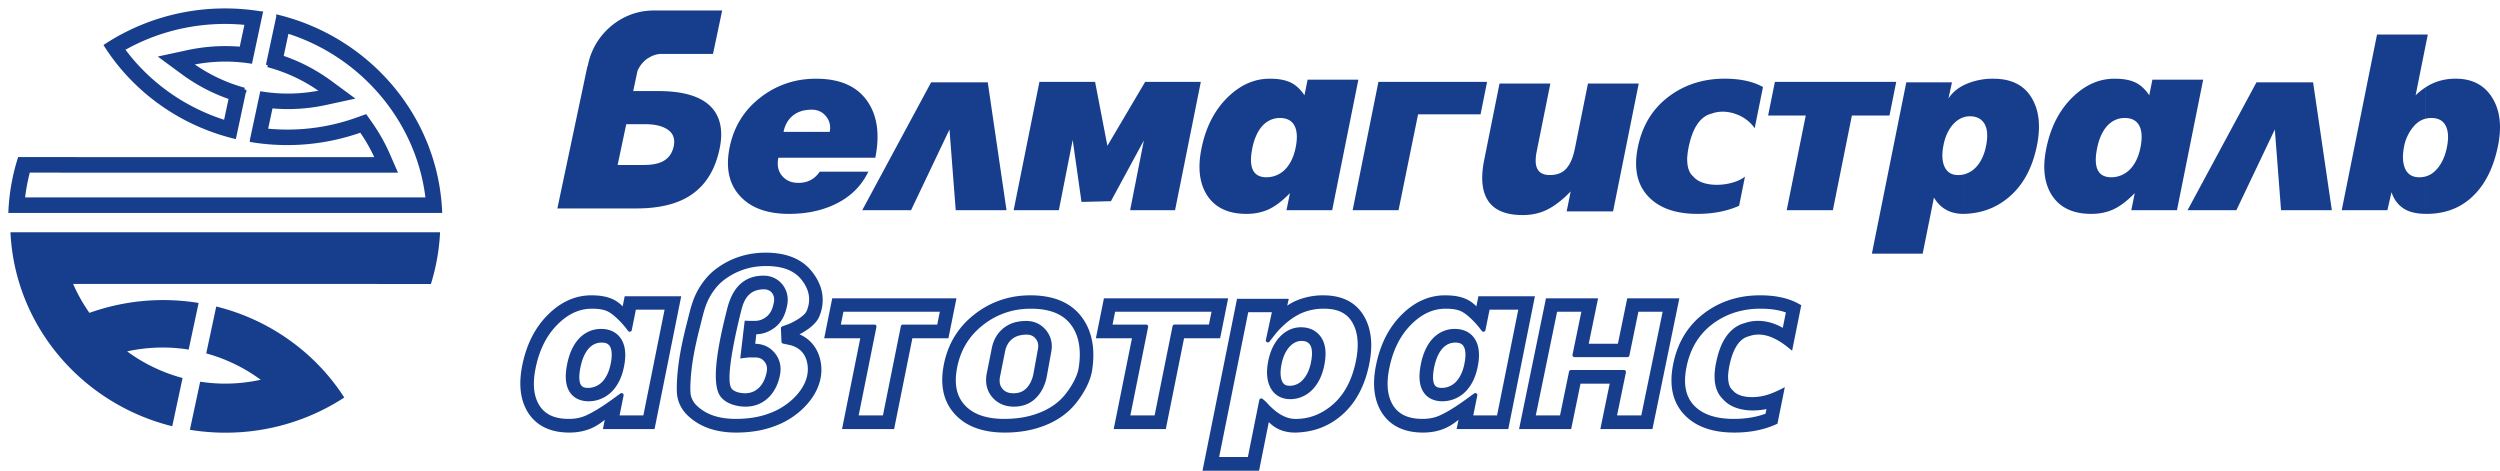 <?xml version="1.0" encoding="UTF-8"?> <svg xmlns="http://www.w3.org/2000/svg" width="239" height="45" fill="none"><path fill-rule="evenodd" clip-rule="evenodd" d="M16.467 40.748l.987-4.611a15.818 15.818 0 01-5.3-2.545 15.956 15.956 0 013.392-.368c.846 0 1.678.068 2.49.197l.953-4.458a20.933 20.933 0 00-10.438.948 15.84 15.84 0 01-1.56-2.764H36.08l-.002.006h5.116c.492-1.578.794-3.234.877-4.948H1c.421 8.973 6.861 16.412 15.467 18.544z" fill="#173E8D"></path><path fill-rule="evenodd" clip-rule="evenodd" d="M20.673 29.302l-.957 4.482a15.824 15.824 0 015.207 2.521 15.883 15.883 0 01-3.39.369c-.814 0-1.614-.065-2.396-.184l-.984 4.598c1.1.18 2.229.277 3.38.277a20.78 20.78 0 0011.38-3.36 19.84 19.84 0 00-3.062-3.696 20.48 20.48 0 00-9.178-5.007zm.862-14.083H6.99l.001-.005H1.876A19.588 19.588 0 001 20.161h20.535v-1.093H2.182a18.67 18.67 0 01.515-2.761h3.2v.004h15.638v-1.093zm5.067-13.602l-.987 4.612a15.82 15.82 0 015.3 2.544 15.93 15.93 0 01-3.388.368c-.85 0-1.682-.068-2.491-.196l-.954 4.456a21.002 21.002 0 0010.437-.948 15.746 15.746 0 011.561 2.766H21.535v1.092H37.75l-.667-1.528a16.939 16.939 0 00-1.67-2.957l-.478-.682-.786.28a19.776 19.776 0 01-8.75 1.051l.496-2.321a16.837 16.837 0 005.253-.313l2.365-.514-1.95-1.434a16.822 16.822 0 00-4.668-2.42l.534-2.492c7.295 2.267 12.638 8.654 13.46 16.088H21.535v1.092h20.536c-.422-8.974-6.863-16.412-15.469-18.544z" fill="#173E8D"></path><path d="M21.535 15.219H6.99l.001-.005H1.876A19.588 19.588 0 001 20.161h20.535v-1.093H2.182a18.67 18.67 0 01.515-2.761h3.2v.004h15.638v-1.093 0zm5.067-13.602l-.987 4.612a15.82 15.82 0 015.3 2.544 15.93 15.93 0 01-3.388.368c-.85 0-1.682-.068-2.491-.196l-.954 4.456a21.002 21.002 0 0010.437-.948 15.746 15.746 0 011.561 2.766H21.535v1.092H37.75l-.667-1.528a16.939 16.939 0 00-1.67-2.957l-.478-.682-.786.28a19.776 19.776 0 01-8.75 1.051l.496-2.321a16.837 16.837 0 005.253-.313l2.365-.514-1.95-1.434a16.822 16.822 0 00-4.668-2.42l.534-2.492c7.295 2.267 12.638 8.654 13.46 16.088H21.535v1.092h20.536c-.422-8.974-6.863-16.412-15.469-18.544v0z" stroke="#173E8D" stroke-width=".391"></path><path fill-rule="evenodd" clip-rule="evenodd" d="M17.655 5.049v2.006l-.158-.115-1.95-1.435 2.108-.456zm0-3.69a20.689 20.689 0 00-7.496 3.003 19.8 19.8 0 003.058 3.694 20.325 20.325 0 004.438 3.193V10a19.203 19.203 0 01-3.685-2.736 18.76 18.76 0 01-2.261-2.57 19.582 19.582 0 015.946-2.222V1.358zM21.535 1c-1.327 0-2.623.123-3.88.358v1.114a19.8 19.8 0 015.946-.268l-.526 2.467a17.1 17.1 0 00-5.162.322l-.258.056v2.006c1.36.976 2.842 1.74 4.422 2.277L21.57 11.7a19.606 19.606 0 01-3.914-1.7v1.249a20.59 20.59 0 004.741 1.814l.96-4.48a15.864 15.864 0 01-5.211-2.523 15.965 15.965 0 013.39-.367c.815 0 1.617.064 2.4.183l.982-4.599a21.166 21.166 0 00-3.382-.276v0z" fill="#173E8D" stroke="#173E8D" stroke-width=".391"></path><path fill-rule="evenodd" clip-rule="evenodd" d="M74.411 15.082c-.14.7-.024 1.275.352 1.725.377.452.9.676 1.57.676.273 0 .544-.036.8-.117v2.962c-.56.08-1.129.119-1.7.119-2.04 0-3.58-.545-4.62-1.634-1.108-1.152-1.462-2.72-1.063-4.711.397-1.976 1.376-3.565 2.933-4.77a8.392 8.392 0 014.226-1.745 8.57 8.57 0 01.225-.023v2.95a3.674 3.674 0 00-.258.041c-.414.085-.77.249-1.07.49-.465.374-.764.895-.9 1.563h2.228v2.473H74.41zm2.723-7.518c.29-.026.58-.04.872-.04 2.24 0 3.861.69 4.858 2.076.999 1.383 1.27 3.21.815 5.482h-6.545v-2.474h2.186c.11-.56-.003-1.053-.345-1.48-.343-.428-.801-.643-1.377-.643-.156 0-.31.01-.464.028V7.564zm0 9.802c.08-.026.159-.055.236-.09.392-.176.725-.465.998-.865h4.646c-.671 1.4-1.751 2.448-3.247 3.148-.757.353-1.578.6-2.458.743l-.175.026v-2.962zm110.7-6.189c-.42.108-.791.354-1.096.686-.455.497-.771 1.165-.939 2.005-.175.871-.138 1.568.106 2.088.247.52.679.781 1.302.781.216 0 .427-.03.627-.087v3.793l-.134.004c-1.26 0-2.199-.522-2.816-1.563l-1.076 5.364h-4.856l3.289-16.374h4.366l-.333 1.539c.379-.591.936-1.022 1.56-1.317v3.081zm1.064 4.815c.475-.499.795-1.175.967-2.03.188-.934.138-1.642-.144-2.124-.288-.481-.754-.722-1.408-.722-.166 0-.326.021-.479.06v-3.08a4.99 4.99 0 01.419-.176 6.505 6.505 0 012.298-.396c1.758 0 3 .637 3.724 1.913.67 1.165.821 2.652.462 4.455-.45 2.239-1.399 3.934-2.843 5.085-1.196.956-2.55 1.415-4.06 1.466v-3.794a2.37 2.37 0 001.064-.657zm13.169 4.011c-.635.296-1.35.444-2.143.444-1.759 0-3.023-.607-3.79-1.82-.706-1.136-.879-2.605-.514-4.408.401-2.006 1.215-3.624 2.444-4.852 1.228-1.23 2.587-1.843 4.081-1.843.134 0 .268.003.404.009v3.82c-.491.13-.917.428-1.251.86-.38.496-.652 1.15-.815 1.958-.16.794-.168 1.416-.025 1.866.191.607.651.91 1.382.91.24 0 .479-.035.709-.104v2.897a4.569 4.569 0 01-.482.262zm.482-12.47c.539.027 1.08.116 1.568.34.506.234.957.646 1.352 1.237l.3-1.493h4.854l-2.505 12.48h-4.366l.331-1.634c-.453.464-.977.931-1.534 1.277v-2.897a2.543 2.543 0 001.197-.782c.427-.498.721-1.15.882-1.96.159-.792.15-1.43-.034-1.912-.237-.607-.73-.91-1.475-.91-.197 0-.388.025-.57.073v-3.82zm-81.245 12.47c-.635.296-1.35.444-2.144.444-1.758 0-3.022-.607-3.79-1.82-.705-1.136-.878-2.605-.514-4.408.402-2.006 1.217-3.624 2.445-4.852 1.229-1.23 2.588-1.843 4.081-1.843.134 0 .269.003.404.009v3.82c-.491.13-.917.428-1.252.86-.378.496-.651 1.15-.813 1.958-.16.794-.168 1.416-.026 1.866.191.607.651.91 1.382.91.241 0 .479-.035.709-.104v2.897a4.569 4.569 0 01-.482.262zm.482-12.47c.539.027 1.079.116 1.569.34.506.234.957.646 1.351 1.237l.3-1.493h4.854l-2.505 12.48h-4.366l.33-1.634c-.452.464-.975.931-1.533 1.277v-2.897a2.538 2.538 0 001.197-.782c.427-.498.721-1.15.882-1.96.16-.792.151-1.43-.034-1.912-.237-.607-.73-.91-1.476-.91-.198 0-.388.025-.569.073v-3.82zM61.75 1.046c-2.73.318-5 2.451-5.536 5.144l-.026.13h-.028l-2.876 13.607h7.564c.193 0 .384-.004.576-.012l.326-.015v-4.133a4.176 4.176 0 01-.203.005h-2.502l.825-3.901h1.88V8.706h-1.214l.408-1.928.006-.016a2.86 2.86 0 01.8-1.057v-4.66.001zm0 18.854h.017c1.49-.09 3.012-.418 4.25-1.232 1.555-1.026 2.388-2.607 2.771-4.42.247-1.166.273-2.468-.42-3.536-1.118-1.725-3.62-2.005-5.44-2.005H61.75v3.165l.28.009c.604.031 1.25.154 1.77.486.594.381.743.967.608 1.616-.137.642-.472 1.146-1.054 1.449-.43.222-.957.305-1.452.33l-.152.005V19.9zM62.386 1l-.346.02a6.71 6.71 0 00-.29.026v4.66c.045-.037.092-.073.14-.106l.349-.2c.27-.132.563-.216.865-.246h5.059L69.04 1h-6.653zm46.968 12.425l-3.15 5.809-2.814.069-.841-5.924-1.324 6.718h-4.321l2.464-12.27h5.322l1.177 6.112 3.61-6.112h5.321l-2.463 12.27h-4.296l1.315-6.672zm24.345 6.672h-4.387l2.465-12.27h10.387l-.622 3.103h-5.974l-1.869 9.167zm35.332-9.051l.648-3.22h11.601l-.646 3.22h-3.594l-1.819 9.051h-4.413l1.82-9.051h-3.597zm-5.365-.195c-.573.134-1.048.486-1.423 1.057-.356.53-.63 1.268-.82 2.217a7.108 7.108 0 00-.113.797c-.005.05-.011.099-.015.15-.004.085-.002.168.003.25.007.405.072.752.201 1.042.087.198.206.359.355.484.973 1.22 3.851.951 4.966.031l-.561 2.793c-1.156.516-2.482.775-3.981.775-2.054 0-3.604-.536-4.651-1.61-1.109-1.136-1.459-2.714-1.053-4.736.41-2.053 1.378-3.661 2.905-4.828 1.526-1.166 3.326-1.75 5.395-1.75 1.493 0 2.712.266 3.667.796l-.793 3.933a3.622 3.622 0 00-1.539-1.243c-.887-.392-1.819-.425-2.543-.158zm68.218 6.019l-.016.004-.012 3.57.028.001V16.87zm0-12.507l-.952 4.747c.315-.298.633-.55.952-.76v2.996c-.435.11-.815.362-1.145.749a4.178 4.178 0 00-.905 1.89c-.158.794-.148 1.447.028 1.96.223.668.702 1.003 1.432 1.003.201 0 .389-.026.574-.074l-.012 3.57c-.908-.012-1.618-.195-2.122-.546-.526-.365-.894-.874-1.106-1.527l-.394 1.726h-4.366l3.374-16.795h4.642v1.061zm.027 12.499v3.584l-.027-.001V16.87l.027-.008zm0-8.53l-.016.01-.009 3.004.025-.006V8.333zm0-4.535l-.002.442.002-.007v-.435zm-.027 4.553l.012-.008-.009 3.003h-.001V8.35h-.002zm.025-4.11l-.025.123V3.302h.027v.495l-.002.442zm.003-.008l.186-.93h-.185l-.001.495v.435zm0 16.213v-3.583c.451-.131.843-.413 1.181-.848.399-.513.677-1.159.832-1.936.156-.778.143-1.408-.041-1.89-.235-.606-.72-.909-1.45-.909-.182 0-.356.02-.522.06V8.332c.275-.177.551-.323.827-.436a5.372 5.372 0 012.036-.373c1.557 0 2.712.599 3.468 1.796.5.796.754 1.738.757 2.829v.115a9.045 9.045 0 01-.187 1.652c-.391 1.96-1.121 3.5-2.187 4.618-1.204 1.275-2.758 1.914-4.655 1.914l-.059-.001zm0-17.144h.001l-.001.496V3.3zm-10.779 4.573l1.791 12.223h-4.856l-.595-7.721-3.675 7.721h-4.669l6.587-12.223h5.417zm-126.703 0l1.793 12.223h-4.856l-.596-7.721-3.675 7.721h-4.668l6.585-12.223h5.417zm62.232.114l-2.454 12.222h-4.435l.384-1.912c-.73.76-1.45 1.329-2.164 1.702-.713.373-1.52.56-2.426.56-1.584 0-2.682-.447-3.287-1.342-.607-.894-.738-2.195-.395-3.907l1.469-7.323h4.859l-1.3 6.46c-.14.7-.137 1.229.009 1.586.186.468.597.7 1.237.7.7 0 1.235-.214 1.598-.641.37-.428.633-1.053.798-1.877l1.253-6.228h4.855-.001zM117.41 28.523h-11.876l-.766 3.814h3.448l-1.746 8.681h4.981l1.745-8.68h3.448l.766-3.816zm-1.677 2.716h-3.446l-1.199 5.956-.547 2.725h-2.718l1.744-8.681h-3.448l.326-1.618h9.614l-.326 1.618zm27.546 8.682h-2.673l.433-2.132-.402.294c-.676.493-1.361.982-2.089 1.4-.26.149-.524.288-.797.415-.547.253-1.141.358-1.751.358-1.187 0-2.304-.306-2.987-1.382-.686-1.105-.631-2.49-.39-3.683.327-1.627.984-3.127 2.156-4.298.928-.93 2.042-1.562 3.412-1.562.117 0 .236.002.357.008.415.02.846.085 1.22.258.587.27 1.39 1.088 1.797 1.61l.254.327.426-2.114h3.143l-2.109 10.5zm-4.207-8.268c-.18 0-.355.018-.524.051-.659.13-1.22.505-1.638 1.046-.462.605-.728 1.346-.879 2.093-.129.641-.213 1.416-.009 2.063.276.88.99 1.275 1.868 1.275.224 0 .445-.027.657-.076a2.962 2.962 0 001.57-.956c.514-.598.805-1.34.961-2.116.136-.678.198-1.464-.06-2.139-.335-.858-1.063-1.241-1.946-1.241zm-61.778-1.825c-.244.569-1.391 1.195-1.96 1.399l-.484.172.053 1.273.585.123c.352.075.692.21.986.424.525.383.803.945.908 1.567.351 2.074-1.481 3.893-3.177 4.687a8.285 8.285 0 01-2.53.704 11 11 0 01-1.322.08c-1.41 0-2.835-.306-3.898-1.346a2.173 2.173 0 01-.584-.99c-.069-.256-.073-.576-.07-.838.023-1.99.446-3.992.935-5.896.212-.825.387-1.69.738-2.466.343-.753.898-1.526 1.549-2.038a6.66 6.66 0 013.34-1.38c.289-.034.58-.05.874-.05 1.355 0 2.77.305 3.626 1.495.723.958.888 2.013.43 3.08zm-4.285-3.267c-.516 0-.956.09-1.335.254-1.086.467-1.656 1.533-1.97 2.777-.576 2.29-1.706 6.953-.631 8.26.5.607 1.44.843 2.195.843.14 0 .276-.01.406-.026 1.512-.185 2.438-1.405 2.708-2.892.122-.673-.004-1.315-.448-1.868-.45-.563-1.063-.832-1.763-.832l-.19-.001.146-1.3h.064c.389 0 .773-.07 1.124-.227 1.096-.49 1.55-1.321 1.76-2.47.237-1.306-.701-2.518-2.067-2.518zm51.353 4.935c-.149 0-.295.015-.436.041-.569.106-1.067.414-1.461.843-.553.603-.865 1.369-1.027 2.173-.151.754-.198 1.617.147 2.347.342.728.98 1.078 1.762 1.078.198 0 .391-.02.579-.061a2.765 2.765 0 001.423-.814c.576-.605.896-1.384 1.061-2.203.154-.77.218-1.703-.206-2.427-.409-.684-1.076-.977-1.842-.977zm5.462 3.036c-.35 1.742-1.078 3.353-2.477 4.468-.993.794-2.128 1.25-3.421 1.258a4.8 4.8 0 01-.161-.001c-.725-.017-1.393-.357-1.96-.807a6.28 6.28 0 01-.638-.584c-.105-.108-.232-.263-.343-.359l-.245-.207-1.123 5.602h-3.146l2.861-14.236h2.66l-.625 2.888.515-.655c.564-.716 1.352-1.444 2.205-1.915.224-.126.452-.232.682-.316a5.551 5.551 0 011.955-.336c1.194 0 2.271.326 2.905 1.442.655 1.142.598 2.543.356 3.758zm-26.507.669c-.144.938-.808 2.017-1.4 2.73-.557.668-1.259 1.172-2.048 1.542a8.308 8.308 0 01-2.458.695c-.461.06-.928.088-1.395.088-1.37 0-2.868-.27-3.88-1.327-1.033-1.075-1.088-2.508-.818-3.851.344-1.715 1.187-3.1 2.557-4.16a7.364 7.364 0 013.701-1.531 8.73 8.73 0 01.97-.056c1.511 0 3.081.342 4.036 1.668.892 1.237.955 2.787.735 4.202zM98.1 30.892a4.065 4.065 0 00-.801.078 2.886 2.886 0 00-1.25.575c-.567.457-.9 1.081-1.044 1.8l-.475 2.372c-.15.751-.057 1.502.46 2.122.502.6 1.185.856 1.941.856.162 0 .322-.012.48-.035.253-.037.5-.106.733-.21.967-.433 1.553-1.467 1.737-2.486l.431-2.372c.122-.672-.003-1.314-.448-1.87-.45-.56-1.062-.83-1.764-.83zm-8.34.347h-3.448l-1.197 5.957-.547 2.724h-2.72l1.746-8.681h-3.448l.325-1.618h9.614l-.326 1.618zm74.35 4.84c.009.428.077.866.257 1.27.116.26.278.496.49.69.285.334.654.573 1.067.736.991.39 2.24.34 3.201.085l-.17.85c-.961.37-1.992.53-3.031.545h-.169c-1.37 0-2.891-.261-3.913-1.31-1.045-1.07-1.074-2.529-.806-3.867.344-1.72 1.139-3.153 2.528-4.214a7.255 7.255 0 012.36-1.204 8.349 8.349 0 012.382-.33c.873 0 1.815.1 2.647.43l-.385 1.918a4.532 4.532 0 00-.738-.41c-.932-.412-2.015-.52-2.956-.184-.357.087-.672.24-.95.444-.309.227-.57.516-.792.85-.465.691-.723 1.557-.889 2.377a7.396 7.396 0 00-.119.84 3.4 3.4 0 00-.016.155l-.002.02a3.15 3.15 0 00.004.308zm-7.043 3.84h-2.717l.894-4.34h-5.053l-.893 4.34h-2.717l2.119-10.298h2.717l-.893 4.34h5.053l.893-4.34h2.716l-2.119 10.299zm-99.61-8.266c-.181 0-.356.018-.526.051-.657.13-1.217.505-1.637 1.046-.462.605-.728 1.346-.879 2.093-.129.641-.213 1.416-.009 2.063.278.88.99 1.275 1.869 1.275.224 0 .443-.027.656-.076a2.965 2.965 0 001.57-.956c.514-.598.806-1.34.962-2.116.136-.678.198-1.464-.062-2.139-.334-.858-1.062-1.241-1.944-1.241zm4.208 8.268H58.99l.432-2.132-.402.294c-.675.493-1.36.982-2.09 1.4-.258.149-.523.288-.795.415-.547.253-1.142.358-1.751.358-1.188 0-2.305-.305-2.988-1.382-.685-1.105-.63-2.49-.39-3.683.327-1.627.985-3.127 2.156-4.298.929-.93 2.042-1.562 3.413-1.562.117 0 .236.002.355.008.416.02.847.085 1.221.258.588.27 1.39 1.088 1.797 1.61l.254.327.426-2.114h3.144l-2.108 10.5zm79.67-11.599l-.194.967a3.206 3.206 0 00-.947-.686c-.519-.239-1.085-.333-1.646-.36a8.114 8.114 0 00-.403-.01c-1.657 0-3.03.736-4.162 1.868-1.317 1.318-2.071 2.997-2.439 4.831-.3 1.49-.306 3.126.544 4.497.901 1.422 2.361 1.925 3.957 1.925.77 0 1.516-.137 2.206-.458.099-.047.199-.097.297-.152.308-.173.604-.382.884-.61l-.179.885h4.938l2.548-12.697h-5.404zm-1.337 6.453c-.118.594-.336 1.181-.729 1.64-.196.228-.444.41-.721.525-.221.092-.46.143-.703.143-.372 0-.652-.08-.775-.467-.139-.44-.048-1.077.039-1.514.119-.584.323-1.188.684-1.66.205-.266.457-.47.755-.586.175-.067.364-.105.569-.105.402 0 .718.096.876.502.172.447.097 1.07.005 1.522zm-61.69-4.48c.607-1.418.401-2.89-.567-4.173-1.083-1.505-2.804-1.968-4.55-1.968a8.635 8.635 0 00-1.517.135 7.692 7.692 0 00-3.352 1.518c-.78.614-1.443 1.523-1.853 2.428-.38.837-.57 1.748-.8 2.639-.508 1.977-.944 4.084-.968 6.15-.004.37.012.784.11 1.144a3.32 3.32 0 00.89 1.511c1.287 1.26 2.979 1.676 4.697 1.676a12.137 12.137 0 001.855-.144 9.33 9.33 0 002.451-.74c2.151-1.006 4.2-3.243 3.763-5.824-.156-.92-.597-1.745-1.369-2.306a3.51 3.51 0 00-.666-.38c.767-.392 1.59-.998 1.876-1.666zm-4.316-1.454c-.145.799-.393 1.36-1.161 1.703-.213.095-.45.134-.687.134-.156 0-.313.002-.47 0l-.14-.003-.34-.02-.428 3.616.569-.072c.123-.016.233-.023.34-.026.174-.004.339.002.54.002.356 0 .64.11.87.397.237.295.279.611.215.966-.175.957-.692 1.803-1.626 2.01a2.093 2.093 0 01-.452.047c-.398 0-.996-.103-1.27-.436-.729-.886.64-6.389.933-7.56.159-.63.398-1.146.79-1.486.334-.29.779-.454 1.38-.454.659 0 1.05.561.937 1.181zm51.338 5.8c-.123.619-.358 1.23-.794 1.687a1.786 1.786 0 01-.61.428c-.192.08-.401.124-.625.124-.336 0-.572-.093-.724-.413-.23-.485-.159-1.157-.06-1.655.123-.61.353-1.212.773-1.671.18-.195.393-.357.636-.453.15-.06.31-.094.482-.094.354 0 .66.082.854.408.256.437.162 1.176.068 1.639zm1.185-6.408a6.59 6.59 0 00-2.589.507 4.599 4.599 0 00-.866.483l.143-.655h-4.944L114.96 45h5.406l.933-4.65c.65.68 1.504 1.005 2.516 1.005l.111-.003c1.555-.048 2.929-.523 4.129-1.483 1.594-1.27 2.448-3.087 2.848-5.08.298-1.491.316-3.132-.483-4.528-.843-1.484-2.28-2.027-3.905-2.027zm-28.015 0c-.365 0-.73.023-1.09.062l-.005.001a8.407 8.407 0 00-4.228 1.744c-1.567 1.213-2.544 2.815-2.94 4.779-.345 1.729-.19 3.49 1.12 4.852 1.244 1.3 3.003 1.684 4.705 1.684a11.946 11.946 0 001.854-.144 9.333 9.333 0 002.452-.74c.93-.435 1.751-1.031 2.406-1.817.72-.867 1.455-2.104 1.631-3.242.266-1.72.139-3.533-.939-5.029-1.185-1.644-3.063-2.15-4.967-2.15zm.73 5.12l-.431 2.372c-.12.665-.5 1.433-1.138 1.72a1.788 1.788 0 01-.25.087c-.17.044-.348.064-.525.064-.414 0-.785-.106-1.062-.44-.288-.344-.296-.774-.215-1.18l.475-2.373c.096-.475.3-.888.677-1.192a1.76 1.76 0 01.65-.328 2.84 2.84 0 01.735-.092c.355 0 .64.108.87.396.237.295.277.611.213.966zm-7.793-4.83H79.56l-.767 3.814h3.45l-1.746 8.681h4.98l1.746-8.68h3.447l.767-3.816zm-33.054 6.252c-.12.594-.336 1.181-.73 1.64a1.92 1.92 0 01-.722.525 1.811 1.811 0 01-.701.143c-.372 0-.653-.08-.775-.467-.14-.44-.049-1.077.039-1.514.12-.584.322-1.188.683-1.66.205-.266.458-.47.754-.586.176-.067.366-.105.571-.105.402 0 .717.096.876.502.172.447.096 1.07.005 1.522zm1.336-6.453l-.194.967a3.179 3.179 0 00-.947-.686c-.519-.239-1.084-.333-1.647-.36a8.043 8.043 0 00-.4-.01c-1.658 0-3.032.736-4.163 1.868-1.318 1.318-2.072 2.997-2.44 4.831-.3 1.49-.307 3.126.544 4.497.902 1.422 2.36 1.925 3.958 1.925.77 0 1.516-.137 2.205-.458.1-.047.2-.097.296-.152.31-.173.605-.382.885-.61l-.178.885h4.936l2.55-12.697H59.72zm105.603 6.689c.119-.59.301-1.244.602-1.78a3.2 3.2 0 01.132-.22c.28-.423.649-.75 1.157-.87l.021-.005.02-.007c.682-.251 1.491-.157 2.166.14.796.35 1.273.744 1.906 1.26l.875-4.352-.244-.135c-1.122-.624-2.45-.81-3.697-.81-.812 0-1.592.09-2.336.278a8.271 8.271 0 00-3.051 1.472c-1.588 1.212-2.522 2.863-2.916 4.837-.346 1.722-.216 3.515 1.112 4.875 1.257 1.29 3.033 1.66 4.731 1.66h.124c1.33-.013 2.638-.238 3.84-.775l.161-.072.703-3.494c-.745.396-1.507.744-2.274.876-.873.15-1.849.09-2.43-.322a1.346 1.346 0 01-.265-.247l-.023-.03-.028-.024a.904.904 0 01-.239-.327c-.116-.265-.156-.577-.16-.86a1.865 1.865 0 01.01-.335c.02-.25.058-.496.103-.733zm-9.759-6.489l-.892 4.34h-2.789l.892-4.34h-4.98l-2.571 12.496h4.98l.894-4.34h2.788l-.893 4.34h4.982l2.571-12.495h-4.982z" fill="#173E8D"></path><path d="M115.734 31.224h-3.447l-1.199 5.957-.546 2.724h-2.718l1.744-8.68h-3.448l.325-1.619h9.614l-.325 1.618zm27.546 8.682h-2.674l.433-2.132-.402.294c-.676.494-1.361.983-2.089 1.4-.26.15-.524.288-.797.415-.546.254-1.141.359-1.751.359-1.186 0-2.304-.306-2.986-1.383-.687-1.104-.631-2.49-.391-3.682.327-1.628.984-3.127 2.156-4.298.928-.93 2.042-1.562 3.412-1.562.117 0 .237.002.357.008.416.02.846.085 1.22.258.587.27 1.39 1.088 1.797 1.61l.254.327.426-2.114h3.143l-2.108 10.5v0zm-4.208-8.268c-.18 0-.355.018-.524.051-.658.131-1.219.505-1.638 1.047-.462.604-.727 1.346-.879 2.092-.129.641-.212 1.416-.009 2.064.277.879.991 1.274 1.869 1.274a2.924 2.924 0 002.227-1.031c.513-.598.804-1.34.96-2.116.136-.678.198-1.465-.06-2.14-.335-.857-1.063-1.24-1.946-1.24h0zm-61.778-1.824c-.244.568-1.391 1.195-1.96 1.398l-.484.173.054 1.272.585.124c.351.075.691.21.985.424.526.382.804.945.908 1.566.352 2.075-1.481 3.893-3.176 4.687a8.285 8.285 0 01-2.531.705c-.437.052-.879.079-1.321.079-1.41 0-2.836-.305-3.898-1.345a2.17 2.17 0 01-.584-.99c-.07-.257-.07-.576-.07-.838.023-1.99.445-3.992.934-5.896.212-.825.387-1.691.738-2.466.343-.754.899-1.527 1.55-2.04a6.659 6.659 0 013.339-1.379c.29-.034.581-.05.874-.05 1.355 0 2.77.306 3.627 1.495.722.958.887 2.013.43 3.08v0zm-4.285-3.267c-.515 0-.955.09-1.334.253-1.087.468-1.656 1.534-1.97 2.778-.577 2.29-1.706 6.953-.632 8.26.5.606 1.44.842 2.195.842.14 0 .276-.009.407-.025 1.511-.185 2.437-1.405 2.708-2.892.122-.673-.005-1.315-.448-1.869-.45-.562-1.063-.832-1.764-.832h-.19l.147-1.3h.063c.39 0 .773-.07 1.125-.227 1.095-.49 1.55-1.322 1.759-2.47.237-1.306-.7-2.518-2.066-2.518v0zm51.354 4.935a2.37 2.37 0 00-.436.04c-.569.107-1.067.415-1.461.844-.554.603-.866 1.368-1.028 2.172-.15.754-.198 1.617.147 2.347.343.729.981 1.079 1.763 1.079.198 0 .391-.021.579-.062a2.77 2.77 0 001.423-.814c.575-.604.895-1.383 1.06-2.203.154-.77.219-1.702-.206-2.426-.408-.685-1.075-.977-1.841-.977v0zm5.461 3.035c-.349 1.742-1.078 3.353-2.476 4.468-.994.794-2.128 1.25-3.421 1.258-.054 0-.108 0-.162-.002-.725-.016-1.393-.357-1.96-.807a6.377 6.377 0 01-.638-.583c-.105-.109-.231-.264-.343-.36l-.245-.207-1.123 5.603h-3.145l2.86-14.236h2.661l-.625 2.887.514-.655c.564-.716 1.353-1.443 2.206-1.915.223-.125.451-.231.681-.316a5.557 5.557 0 011.955-.336c1.194 0 2.272.326 2.905 1.443.655 1.141.598 2.543.356 3.758v0zm-26.506.67c-.145.938-.808 2.016-1.401 2.729-.557.669-1.258 1.172-2.047 1.542a8.308 8.308 0 01-2.459.696c-.461.059-.927.088-1.394.088-1.371 0-2.869-.27-3.88-1.328-1.034-1.075-1.089-2.507-.819-3.85.344-1.715 1.187-3.1 2.557-4.16a7.365 7.365 0 013.702-1.532 8.92 8.92 0 01.969-.055c1.512 0 3.081.342 4.037 1.668.891 1.236.954 2.787.735 4.201v0zm-5.218-4.31c-.231 0-.462.018-.689.057l-.112.02a2.888 2.888 0 00-1.25.576c-.566.457-.9 1.082-1.043 1.8l-.475 2.373c-.151.75-.057 1.502.46 2.121.5.6 1.184.856 1.94.856.162 0 .322-.011.48-.035.254-.037.5-.106.734-.21.967-.433 1.552-1.467 1.737-2.486l.431-2.372c.121-.672-.004-1.313-.45-1.869-.448-.56-1.061-.83-1.763-.83v0zm-8.34.348h-3.447l-1.197 5.956-.548 2.724h-2.719l1.745-8.68h-3.448l.325-1.619h9.614l-.325 1.618zm74.35 4.839c0 .429.078.867.257 1.27a2.1 2.1 0 00.49.691c.286.333.654.573 1.068.736.99.39 2.24.339 3.201.084l-.171.85c-.961.37-1.992.53-3.03.545l-.17.001c-1.37 0-2.891-.262-3.913-1.31-1.045-1.07-1.074-2.53-.806-3.868.344-1.72 1.14-3.153 2.528-4.214a7.262 7.262 0 012.361-1.203 8.337 8.337 0 012.381-.33c.873 0 1.815.099 2.648.43l-.386 1.917a4.484 4.484 0 00-.738-.41c-.931-.412-2.015-.52-2.956-.184a2.65 2.65 0 00-.949.445 3.29 3.29 0 00-.792.85c-.465.69-.723 1.557-.89 2.377a7.876 7.876 0 00-.119.839c0 .05-.015.101-.015.155l-.002.021c0 .105.003.206.003.308h0zm-7.043 3.841h-2.717l.895-4.34h-5.054l-.893 4.34h-2.716l2.118-10.299h2.717l-.893 4.34h5.054l.892-4.34h2.717l-2.12 10.3v0zm-99.61-8.267c-.18 0-.356.018-.525.051-.658.131-1.218.505-1.637 1.047-.462.604-.728 1.346-.88 2.092-.129.641-.213 1.416-.008 2.064.277.879.99 1.274 1.868 1.274.224 0 .444-.026.657-.075a2.966 2.966 0 001.57-.956c.514-.598.806-1.34.96-2.116.137-.678.2-1.465-.06-2.14-.334-.857-1.063-1.24-1.945-1.24h0zm4.208 8.268h-2.673l.431-2.132-.402.294c-.675.494-1.36.983-2.09 1.4-.258.15-.523.288-.795.415-.547.254-1.141.359-1.75.359-1.188 0-2.306-.305-2.988-1.383-.685-1.104-.631-2.49-.39-3.682.326-1.628.984-3.127 2.155-4.298.929-.93 2.043-1.562 3.414-1.562.116 0 .235.002.355.008.416.02.846.085 1.22.258.588.27 1.39 1.088 1.798 1.61l.254.327.426-2.114h3.143l-2.108 10.5v0z" stroke="#173E8D" stroke-width=".391" stroke-linecap="round" stroke-linejoin="round"></path></svg> 